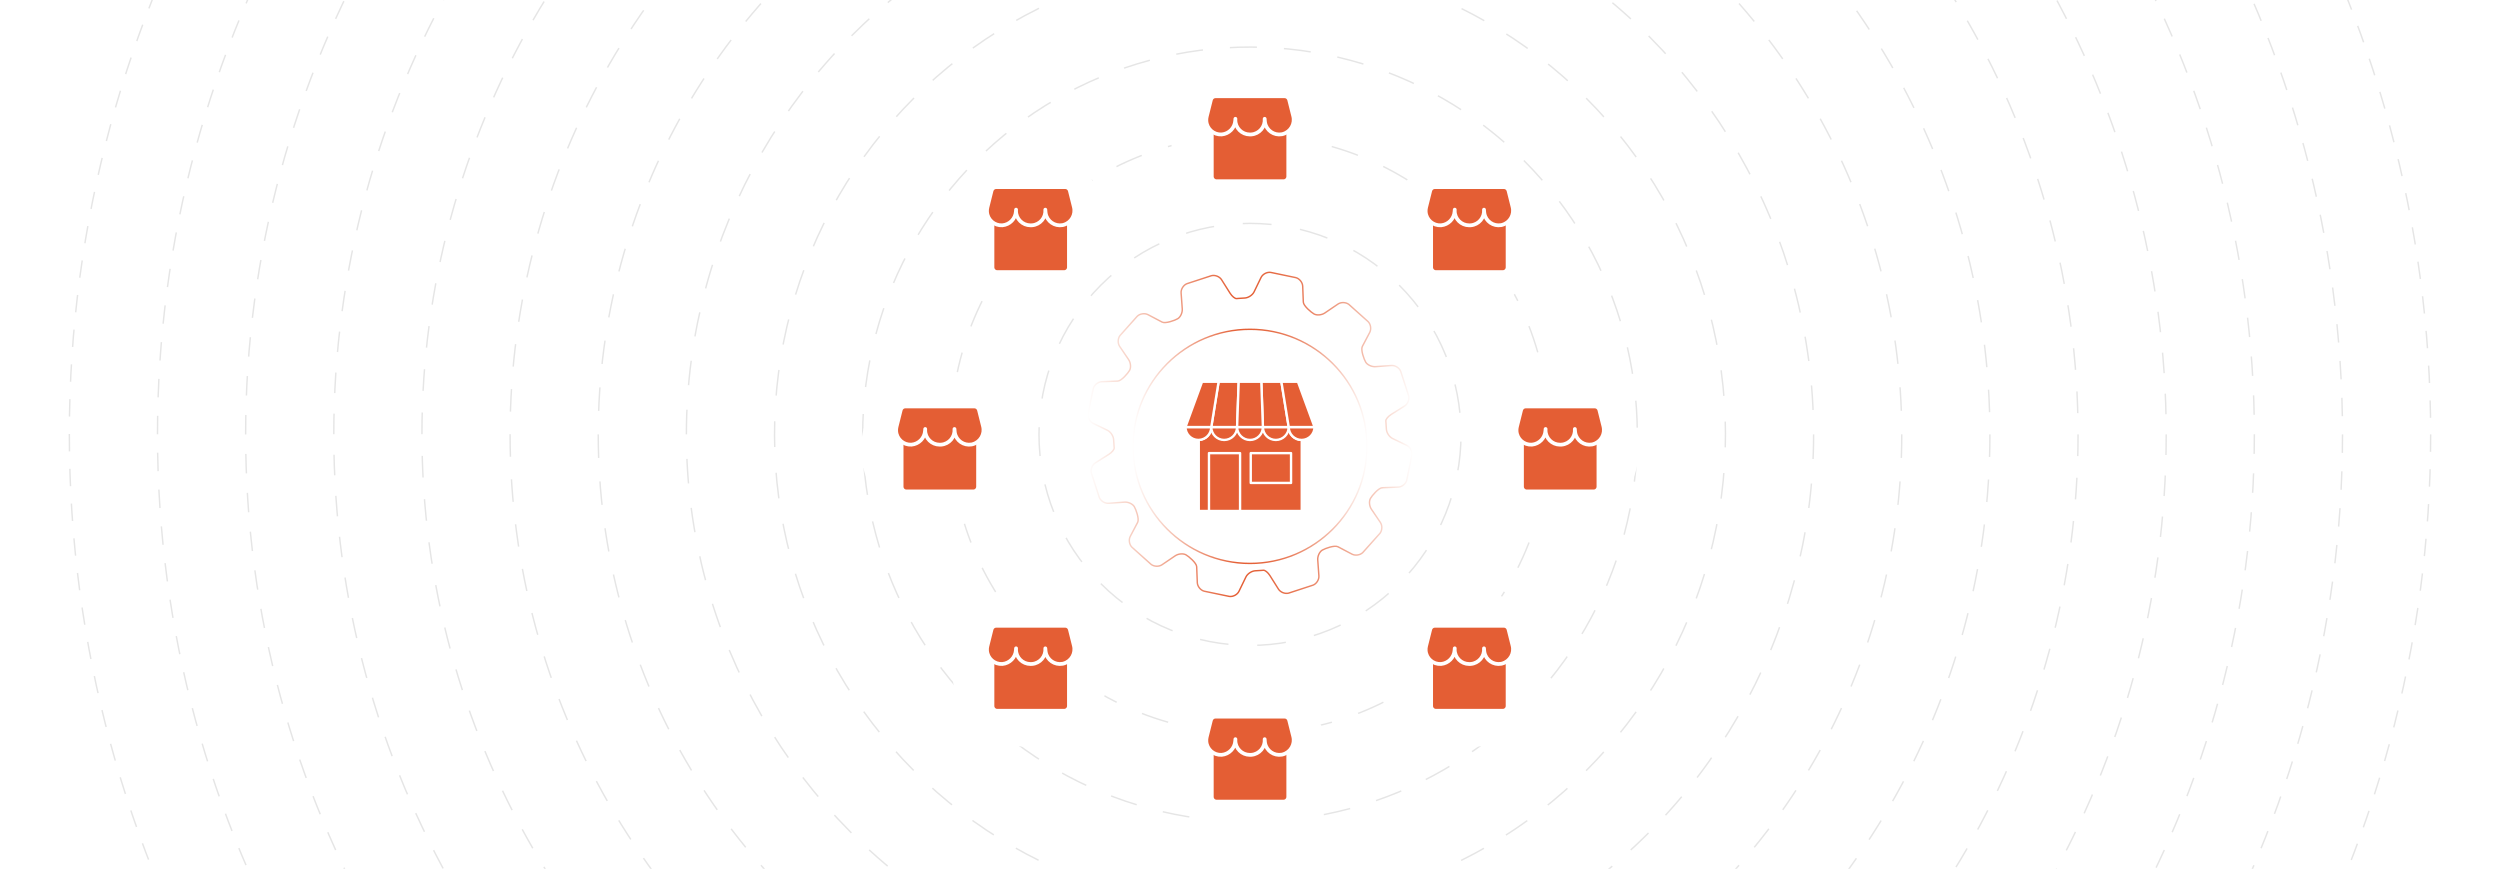 <?xml version="1.0" encoding="UTF-8"?><svg id="_01-Multi-Store-Management" xmlns="http://www.w3.org/2000/svg" xmlns:xlink="http://www.w3.org/1999/xlink" viewBox="0 0 860 298.867"><defs><clipPath id="clippath"><rect width="860" height="298.867" fill="none" stroke-width="0"/></clipPath><filter id="drop-shadow-1" filterUnits="userSpaceOnUse"><feOffset dx="0" dy="5"/><feGaussianBlur result="blur" stdDeviation="4"/><feFlood flood-color="#333" flood-opacity=".09"/><feComposite in2="blur" operator="in"/><feComposite in="SourceGraphic"/></filter><filter id="drop-shadow-2" filterUnits="userSpaceOnUse"><feOffset dx="0" dy="5"/><feGaussianBlur result="blur-2" stdDeviation="4"/><feFlood flood-color="#333" flood-opacity=".09"/><feComposite in2="blur-2" operator="in"/><feComposite in="SourceGraphic"/></filter><filter id="drop-shadow-3" filterUnits="userSpaceOnUse"><feOffset dx="0" dy="5"/><feGaussianBlur result="blur-3" stdDeviation="4"/><feFlood flood-color="#333" flood-opacity=".09"/><feComposite in2="blur-3" operator="in"/><feComposite in="SourceGraphic"/></filter><filter id="drop-shadow-4" filterUnits="userSpaceOnUse"><feOffset dx="0" dy="5"/><feGaussianBlur result="blur-4" stdDeviation="4"/><feFlood flood-color="#333" flood-opacity=".09"/><feComposite in2="blur-4" operator="in"/><feComposite in="SourceGraphic"/></filter><filter id="drop-shadow-5" filterUnits="userSpaceOnUse"><feOffset dx="0" dy="5"/><feGaussianBlur result="blur-5" stdDeviation="4"/><feFlood flood-color="#333" flood-opacity=".09"/><feComposite in2="blur-5" operator="in"/><feComposite in="SourceGraphic"/></filter><filter id="drop-shadow-6" filterUnits="userSpaceOnUse"><feOffset dx="0" dy="5"/><feGaussianBlur result="blur-6" stdDeviation="4"/><feFlood flood-color="#333" flood-opacity=".09"/><feComposite in2="blur-6" operator="in"/><feComposite in="SourceGraphic"/></filter><filter id="drop-shadow-7" filterUnits="userSpaceOnUse"><feOffset dx="0" dy="5"/><feGaussianBlur result="blur-7" stdDeviation="4"/><feFlood flood-color="#333" flood-opacity=".09"/><feComposite in2="blur-7" operator="in"/><feComposite in="SourceGraphic"/></filter><filter id="drop-shadow-8" filterUnits="userSpaceOnUse"><feOffset dx="0" dy="5"/><feGaussianBlur result="blur-8" stdDeviation="4"/><feFlood flood-color="#333" flood-opacity=".09"/><feComposite in2="blur-8" operator="in"/><feComposite in="SourceGraphic"/></filter><linearGradient id="linear-gradient" x1="373.995" y1="149.434" x2="486.005" y2="149.434" gradientUnits="userSpaceOnUse"><stop offset="0" stop-color="#fff"/><stop offset=".452" stop-color="#e45e34"/><stop offset=".514" stop-color="#e46239"/><stop offset=".592" stop-color="#e66e48"/><stop offset=".678" stop-color="#ea8262"/><stop offset=".771" stop-color="#ee9f86"/><stop offset=".868" stop-color="#f5c3b4"/><stop offset=".968" stop-color="#fcefeb"/><stop offset="1" stop-color="#fff"/></linearGradient><filter id="drop-shadow-9" filterUnits="userSpaceOnUse"><feOffset dx="0" dy="4.117"/><feGaussianBlur result="blur-9" stdDeviation="3.294"/><feFlood flood-color="#333" flood-opacity=".09"/><feComposite in2="blur-9" operator="in"/><feComposite in="SourceGraphic"/></filter><linearGradient id="linear-gradient-2" x1="389.48" x2="470.52" xlink:href="#linear-gradient"/></defs><g clip-path="url(#clippath)"><circle cx="430" cy="149.434" r="42.266" transform="translate(-18.384 70.808) rotate(-9.217)" fill="none" stroke="#e5e5e5" stroke-dasharray="0 0 10.211 10.211" stroke-miterlimit="10" stroke-width=".5"/><circle cx="430" cy="149.434" r="72.589" transform="translate(20.279 347.824) rotate(-45)" fill="none" stroke="#e5e5e5" stroke-dasharray="0 0 9.915 9.915" stroke-miterlimit="10" stroke-width=".5"/><circle cx="430" cy="149.434" r="102.912" fill="none" stroke="#e5e5e5" stroke-dasharray="0 0 9.509 9.509" stroke-miterlimit="10" stroke-width=".5"/><circle cx="430" cy="149.434" r="133.236" transform="translate(20.279 347.824) rotate(-45)" fill="none" stroke="#e5e5e5" stroke-dasharray="0 0 9.302 9.302" stroke-miterlimit="10" stroke-width=".5"/><circle cx="430" cy="149.434" r="163.559" transform="translate(20.279 347.824) rotate(-45)" fill="none" stroke="#e5e5e5" stroke-dasharray="0 0 8.86 8.86" stroke-miterlimit="10" stroke-width=".5"/><circle cx="430" cy="149.434" r="193.882" fill="none" stroke="#e5e5e5" stroke-dasharray="0 0 8.46 8.46" stroke-miterlimit="10" stroke-width=".5"/><circle cx="430" cy="149.434" r="224.206" fill="none" stroke="#e5e5e5" stroke-dasharray="0 0 8.096 8.096" stroke-miterlimit="10" stroke-width=".5"/><circle cx="430" cy="149.434" r="254.529" fill="none" stroke="#e5e5e5" stroke-dasharray="0 0 7.764 7.764" stroke-miterlimit="10" stroke-width=".5"/><circle cx="430" cy="149.434" r="284.852" fill="none" stroke="#e5e5e5" stroke-dasharray="0 0 7.458 7.458" stroke-miterlimit="10" stroke-width=".5"/><circle cx="430" cy="149.434" r="315.175" fill="none" stroke="#e5e5e5" stroke-dasharray="0 0 7.073 7.073" stroke-miterlimit="10" stroke-width=".5"/><circle cx="430" cy="149.434" r="345.499" fill="none" stroke="#e5e5e5" stroke-dasharray="0 0 6.7 6.7" stroke-miterlimit="10" stroke-width=".5"/><circle cx="430" cy="149.434" r="375.822" fill="none" stroke="#e5e5e5" stroke-dasharray="0 0 6.348 6.348" stroke-miterlimit="10" stroke-width=".5"/><circle cx="430" cy="149.434" r="406.145" fill="none" stroke="#e5e5e5" stroke-dasharray="0 0 5.991 5.991" stroke-miterlimit="10" stroke-width=".5"/></g><g filter="url(#drop-shadow-1)"><circle cx="430" cy="42.728" r="27.1" fill="#fff" stroke-width="0"/><path d="M416.856,55.706c0,.908.736,1.644,1.644,1.644h23.023c.908,0,1.644-.736,1.644-1.644v-20.442h-26.311v20.442Z" fill="#e45e34" stroke="#fff" stroke-linecap="round" stroke-linejoin="round" stroke-width="1.3"/><path d="M440.966,41.185c.102-.021.204-.045.305-.073,2.717-.737,4.322-3.538,3.585-6.255l-1.376-5.506c-.183-.732-.841-1.245-1.595-1.245h-23.743c-.754 0-1.412.513-1.595,1.245l-1.431,5.721c-.125.501-.172,1.019-.138,1.534.18,2.746,2.552,4.826,5.298,4.646,2.513-.23,4.486-2.251,4.654-4.769l.051-.617c-.011.137-.017.274-.017.412-.001,2.752,2.23,4.983,4.982,4.984h.135c.135-0.0.269-.006.403-.017,2.743-.225,4.783-2.631,4.558-5.374l.069.822c.013.159.034.318.063.475.491,2.709,3.085,4.507,5.793,4.016" fill="#e45e34" stroke="#fff" stroke-linecap="round" stroke-linejoin="round" stroke-width="1.3"/></g><g filter="url(#drop-shadow-2)"><circle cx="354.548" cy="73.981" r="27.1" fill="#fff" stroke-width="0"/><path d="M341.404,86.959c0,.908.736,1.644,1.644,1.644l23.023-0c.908,0,1.644-.736,1.644-1.644l-0-20.442-26.311 0.0 0,20.442Z" fill="#e45e34" stroke="#fff" stroke-linecap="round" stroke-linejoin="round" stroke-width="1.3"/><path d="M365.513,72.438c.102-.021.204-.045.305-.073,2.717-.737,4.322-3.538,3.585-6.255l-1.376-5.506c-.183-.732-.841-1.245-1.595-1.245l-23.743 0c-.754 0-1.412.513-1.595,1.245l-1.431,5.721c-.125.501-.172,1.019-.138,1.534.18,2.746,2.552,4.826,5.298,4.646,2.513-.23,4.486-2.251,4.654-4.769l.051-.617c-.011.137-.017.274-.017.412-.001,2.752,2.23,4.983,4.982,4.984h.135c.135-0.0.269-.006.403-.017,2.743-.225,4.783-2.631,4.558-5.374l.069.822c.013.159.034.318.063.475.491,2.709,3.085,4.507,5.793,4.016" fill="#e45e34" stroke="#fff" stroke-linecap="round" stroke-linejoin="round" stroke-width="1.3"/></g><g filter="url(#drop-shadow-3)"><circle cx="323.295" cy="149.434" r="27.1" fill="#fff" stroke-width="0"/><path d="M310.151,162.411c0,.908.736,1.644,1.644,1.644l23.023-0c.908,0,1.644-.736,1.644-1.644l-0-20.442-26.311 0.0 0,20.442Z" fill="#e45e34" stroke="#fff" stroke-linecap="round" stroke-linejoin="round" stroke-width="1.3"/><path d="M334.26,147.89c.102-.021.204-.045.305-.073,2.717-.737,4.322-3.538,3.585-6.255l-1.376-5.506c-.183-.732-.841-1.245-1.595-1.245l-23.743 0c-.754 0-1.412.513-1.595,1.245l-1.431,5.721c-.125.501-.172,1.019-.138,1.534.18,2.746,2.552,4.826,5.298,4.646,2.513-.23,4.486-2.251,4.654-4.769l.051-.617c-.011.137-.017.274-.017.412-.001,2.752,2.23,4.983,4.982,4.984h.135c.135-0.0.269-.006.403-.017,2.743-.225,4.783-2.631,4.558-5.374l.069.822c.013.159.034.318.063.475.491,2.709,3.085,4.507,5.793,4.016" fill="#e45e34" stroke="#fff" stroke-linecap="round" stroke-linejoin="round" stroke-width="1.3"/></g><g filter="url(#drop-shadow-4)"><circle cx="354.548" cy="224.886" r="27.1" fill="#fff" stroke-width="0"/><path d="M341.404,237.863c0,.908.736,1.644,1.644,1.644l23.023-0c.908,0,1.644-.736,1.644-1.644l-0-20.442-26.311 0.0 0,20.442Z" fill="#e45e34" stroke="#fff" stroke-linecap="round" stroke-linejoin="round" stroke-width="1.3"/><path d="M365.513,223.342c.102-.021.204-.045.305-.073,2.717-.737,4.322-3.538,3.585-6.255l-1.376-5.506c-.183-.732-.841-1.245-1.595-1.245l-23.743 0c-.754 0-1.412.513-1.595,1.245l-1.431,5.721c-.125.501-.172,1.019-.138,1.534.18,2.746,2.552,4.826,5.298,4.646,2.513-.23,4.486-2.251,4.654-4.769l.051-.617c-.011.137-.017.274-.017.412-.001,2.752,2.23,4.983,4.982,4.984h.135c.135-0.0.269-.006.403-.017,2.743-.225,4.783-2.631,4.558-5.374l.069.822c.013.159.034.318.063.475.491,2.709,3.085,4.507,5.793,4.016" fill="#e45e34" stroke="#fff" stroke-linecap="round" stroke-linejoin="round" stroke-width="1.3"/></g><g filter="url(#drop-shadow-5)"><circle cx="430" cy="256.139" r="27.1" fill="#fff" stroke-width="0"/><path d="M416.856,269.116c0,.908.736,1.644,1.644,1.644l23.023-0c.908,0,1.644-.736,1.644-1.644l-0-20.442-26.311 0.0 0,20.442Z" fill="#e45e34" stroke="#fff" stroke-linecap="round" stroke-linejoin="round" stroke-width="1.3"/><path d="M440.966,254.595c.102-.021.204-.045.305-.073,2.717-.737,4.322-3.538,3.585-6.255l-1.376-5.506c-.183-.732-.841-1.245-1.595-1.245l-23.743 0c-.754 0-1.412.513-1.595,1.245l-1.431,5.721c-.125.501-.172,1.019-.138,1.534.18,2.746,2.552,4.826,5.298,4.646,2.513-.23,4.486-2.251,4.654-4.769l.051-.617c-.011.137-.017.274-.017.412-.001,2.752,2.23,4.983,4.982,4.984h.135c.135-0.0.269-.006.403-.017,2.743-.225,4.783-2.631,4.558-5.374l.069.822c.013.159.034.318.063.475.491,2.709,3.085,4.507,5.793,4.016" fill="#e45e34" stroke="#fff" stroke-linecap="round" stroke-linejoin="round" stroke-width="1.3"/></g><g filter="url(#drop-shadow-6)"><circle cx="505.452" cy="224.886" r="27.1" fill="#fff" stroke-width="0"/><path d="M492.308,237.863c0,.908.736,1.644,1.644,1.644l23.023-0c.908,0,1.644-.736,1.644-1.644l-0-20.442-26.311 0.0 0,20.442Z" fill="#e45e34" stroke="#fff" stroke-linecap="round" stroke-linejoin="round" stroke-width="1.3"/><path d="M516.418,223.342c.102-.021.204-.045.305-.073,2.717-.737,4.322-3.538,3.585-6.255l-1.376-5.506c-.183-.732-.841-1.245-1.595-1.245l-23.743 0c-.754 0-1.412.513-1.595,1.245l-1.431,5.721c-.125.501-.172,1.019-.138,1.534.18,2.746,2.552,4.826,5.298,4.646,2.513-.23,4.486-2.251,4.654-4.769l.051-.617c-.011.137-.017.274-.017.412-.001,2.752,2.23,4.983,4.982,4.984h.135c.135-0.0.269-.006.403-.017,2.743-.225,4.783-2.631,4.558-5.374l.069.822c.013.159.034.318.063.475.491,2.709,3.085,4.507,5.793,4.016" fill="#e45e34" stroke="#fff" stroke-linecap="round" stroke-linejoin="round" stroke-width="1.3"/></g><g filter="url(#drop-shadow-7)"><circle cx="536.705" cy="149.434" r="27.1" fill="#fff" stroke-width="0"/><path d="M523.561,162.411c0,.908.736,1.644,1.644,1.644l23.023-0c.908,0,1.644-.736,1.644-1.644l-0-20.442-26.311 0.0 0,20.442Z" fill="#e45e34" stroke="#fff" stroke-linecap="round" stroke-linejoin="round" stroke-width="1.3"/><path d="M547.671,147.89c.102-.021.204-.045.305-.073,2.717-.737,4.322-3.538,3.585-6.255l-1.376-5.506c-.183-.732-.841-1.245-1.595-1.245l-23.743 0c-.754 0-1.412.513-1.595,1.245l-1.431,5.721c-.125.501-.172,1.019-.138,1.534.18,2.746,2.552,4.826,5.298,4.646,2.513-.23,4.486-2.251,4.654-4.769l.051-.617c-.011.137-.017.274-.017.412-.001,2.752,2.23,4.983,4.982,4.984h.135c.135-0.0.269-.006.403-.017,2.743-.225,4.783-2.631,4.558-5.374l.069.822c.013.159.034.318.063.475.491,2.709,3.085,4.507,5.793,4.016" fill="#e45e34" stroke="#fff" stroke-linecap="round" stroke-linejoin="round" stroke-width="1.3"/></g><g filter="url(#drop-shadow-8)"><circle cx="505.452" cy="73.981" r="27.1" fill="#fff" stroke-width="0"/><path d="M492.308,86.959c0.0.908.736,1.644,1.644,1.644l23.023-0c.908-0,1.644-.736,1.644-1.644l-0-20.442-26.311 0.0 0,20.442Z" fill="#e45e34" stroke="#fff" stroke-linecap="round" stroke-linejoin="round" stroke-width="1.3"/><path d="M516.418,72.438c.102-.021.204-.045.305-.073,2.717-.737,4.322-3.538,3.585-6.255l-1.376-5.506c-.183-.732-.841-1.245-1.595-1.245l-23.743 0c-.754 0-1.412.513-1.595,1.245l-1.431,5.721c-.125.501-.172,1.019-.138,1.534.18,2.746,2.552,4.826,5.298,4.646,2.513-.23,4.486-2.251,4.654-4.769l.051-.617c-.011.137-.017.274-.017.412-.001,2.752,2.23,4.983,4.982,4.984h.135c.135-0.0.269-.006.403-.017,2.743-.225,4.783-2.631,4.558-5.374l.069.822c.013.159.034.318.063.475.491,2.709,3.085,4.507,5.793,4.016" fill="#e45e34" stroke="#fff" stroke-linecap="round" stroke-linejoin="round" stroke-width="1.3"/></g><path d="M475.506,167.779l5.485-.212c1.278-.054,2.599-1.101,2.935-2.337l1.803-8.686c.184-1.266-.605-2.755-1.753-3.315l-4.942-2.392c-1.149-.558-2.105-2.06-2.123-3.338,0,0-.008-.64-.137-2.138l-.043-.518c-.072-.562.754-1.582,1.835-2.265l4.655-2.937c1.081-.685,1.699-2.254,1.374-3.491l-2.75-8.425c-.472-1.187-1.901-2.085-3.176-1.992l-5.502.398c-1.276.092-2.789-.605-3.365-1.55-.575-.949-1.762-4.245-1.166-5.377l2.557-4.859c.595-1.133.345-2.799-.556-3.704l-6.608-5.912c-1.002-.795-2.687-.859-3.747-.143l-4.554,3.088c-1.058.716-2.716.87-3.682.34-.966-.529-3.651-2.806-3.701-4.082l-.217-5.486c-.05-1.278-1.099-2.598-2.332-2.935l-8.685-1.808c-1.264-.188-2.755.602-3.312,1.751l-2.395,4.946c-.558,1.15-2.059,2.107-3.337,2.125,0,0-.64.01-2.137.136l-.521.05c-.561.069-1.579-.758-2.26-1.84l-2.939-4.661c-.682-1.08-2.252-1.696-3.488-1.371l-8.43,2.752c-1.189.471-2.085,1.899-1.993,3.174l.399,5.503c.091,1.275-.606,2.789-1.553,3.365-.945.575-4.239,1.765-5.371,1.169l-4.866-2.559c-1.132-.594-2.8-.346-3.706.554l-5.91,6.613c-.793,1.002-.854,2.688-.137,3.745l3.09,4.556c.716,1.056.868,2.712.338,3.68-.533.967-2.809,3.648-4.086,3.701l-5.491.213c-1.275.052-2.596,1.101-2.933,2.334l-1.804,8.688c-.185,1.264.605,2.755,1.755,3.313l4.947,2.393c1.149.557,2.104,2.058,2.119,3.337,0,0,.011.643.141,2.138l.048.521c.068.562-.758,1.58-1.839,2.262l-4.658,2.938c-1.082.682-1.699,2.252-1.374,3.487l2.751,8.425c.472,1.188,1.9,2.085,3.175,1.992l5.497-.399c1.275-.094,2.79.605,3.365,1.551.575.943,1.763,4.243,1.169,5.375l-2.557,4.861c-.595,1.132-.346,2.8.555,3.706l6.612,5.916c1.004.792,2.689.854,3.747.139l4.554-3.089c1.06-.719,2.714-.87,3.68-.336.965.532,3.647,2.806,3.699,4.082l.216,5.489c.05,1.276,1.099,2.598,2.333,2.937l8.682,1.803c1.265.185,2.755-.603,3.314-1.751l2.4-4.948c.557-1.148,2.06-2.106,3.338-2.126,0,0,.638-.008,2.137-.133l.516-.045c.562-.075,1.579.751,2.26,1.833l2.939,4.661c.68,1.083,2.249,1.703,3.487,1.377l8.429-2.755c1.187-.47,2.083-1.899,1.993-3.173l-.397-5.503c-.091-1.275.607-2.789,1.552-3.365.944-.577,4.243-1.762,5.373-1.169l4.864,2.556c1.131.595,2.798.346,3.705-.555l5.912-6.612c.795-1.002.857-2.686.14-3.746l-3.088-4.552c-.717-1.059-.871-2.714-.34-3.681.529-.966,2.807-3.652,4.083-3.7ZM430.001,170.618c-11.681,0-21.184-9.504-21.184-21.184,0-11.682,9.503-21.185,21.184-21.185,11.681,0,21.184,9.502,21.184,21.185,0,11.679-9.503,21.184-21.184,21.184Z" fill="#fff" stroke="url(#linear-gradient)" stroke-miterlimit="10" stroke-width=".5"/><g filter="url(#drop-shadow-9)"><circle cx="430" cy="149.434" r="40.27" fill="#fff" stroke="url(#linear-gradient-2)" stroke-miterlimit="10" stroke-width=".5"/><path d="M447.808,147.226v24.431h-35.435v-24.436c2.397-.072,4.303-2.036,4.302-4.434h26.645c.002,2.453,1.991,4.441,4.445,4.439h.044Z" fill="#e45e34" stroke="#fff" stroke-linecap="round" stroke-linejoin="round" stroke-width=".823"/><path d="M416.675,142.787c.001,2.398-1.905,4.362-4.302,4.434-.046.005-.091.006-.137.005-2.451-.001-4.438-1.988-4.439-4.439h8.878Z" fill="#e45e34" stroke="#fff" stroke-linecap="round" stroke-linejoin="round" stroke-width=".823"/><path d="M421.118,147.228c2.453,0,4.441-1.988,4.441-4.441v-0h-8.882c0,2.453,1.988,4.441,4.441,4.441h0Z" fill="#e45e34" stroke="#fff" stroke-linecap="round" stroke-linejoin="round" stroke-width=".823"/><path d="M430,147.228c2.453,0,4.441-1.988,4.441-4.441h-8.882c0,2.453,1.988,4.441,4.441,4.441h.001Z" fill="#e45e34" stroke="#fff" stroke-linecap="round" stroke-linejoin="round" stroke-width=".823"/><path d="M438.881,147.228c2.453,0,4.441-1.988,4.441-4.441h-8.882c0,2.453,1.988,4.441,4.441,4.441h0Z" fill="#e45e34" stroke="#fff" stroke-linecap="round" stroke-linejoin="round" stroke-width=".823"/><path d="M452.203,142.787c-.003,2.433-1.962,4.412-4.395,4.439h-.044c-2.453.001-4.443-1.986-4.445-4.439h8.884Z" fill="#e45e34" stroke="#fff" stroke-linecap="round" stroke-linejoin="round" stroke-width=".823"/><path d="M443.322,142.787h-8.882l-.549-15.576h6.913l2.518,15.576Z" fill="#e45e34" stroke="#fff" stroke-linecap="round" stroke-linejoin="round" stroke-width=".823"/><path d="M452.203,142.787h-8.882l-2.518-15.576h5.7l5.7,15.576Z" fill="#e45e34" stroke="#fff" stroke-linecap="round" stroke-linejoin="round" stroke-width=".823"/><path d="M416.678,142.787h8.882l.549-15.576h-6.913l-2.518,15.576Z" fill="#e45e34" stroke="#fff" stroke-linecap="round" stroke-linejoin="round" stroke-width=".823"/><path d="M407.797,142.787h8.882l2.518-15.576h-5.7l-5.7,15.576ZM433.891,127.21h-7.781l-.549,15.576h8.879l-.549-15.576Z" fill="#e45e34" stroke="#fff" stroke-linecap="round" stroke-linejoin="round" stroke-width=".823"/><path d="M415.889,151.763h10.695v19.894h-10.695v-19.894ZM430.255,151.763h13.863v10.25h-13.863v-10.25Z" fill="#e45e34" stroke="#fff" stroke-linecap="round" stroke-linejoin="round" stroke-width=".823"/></g></svg>